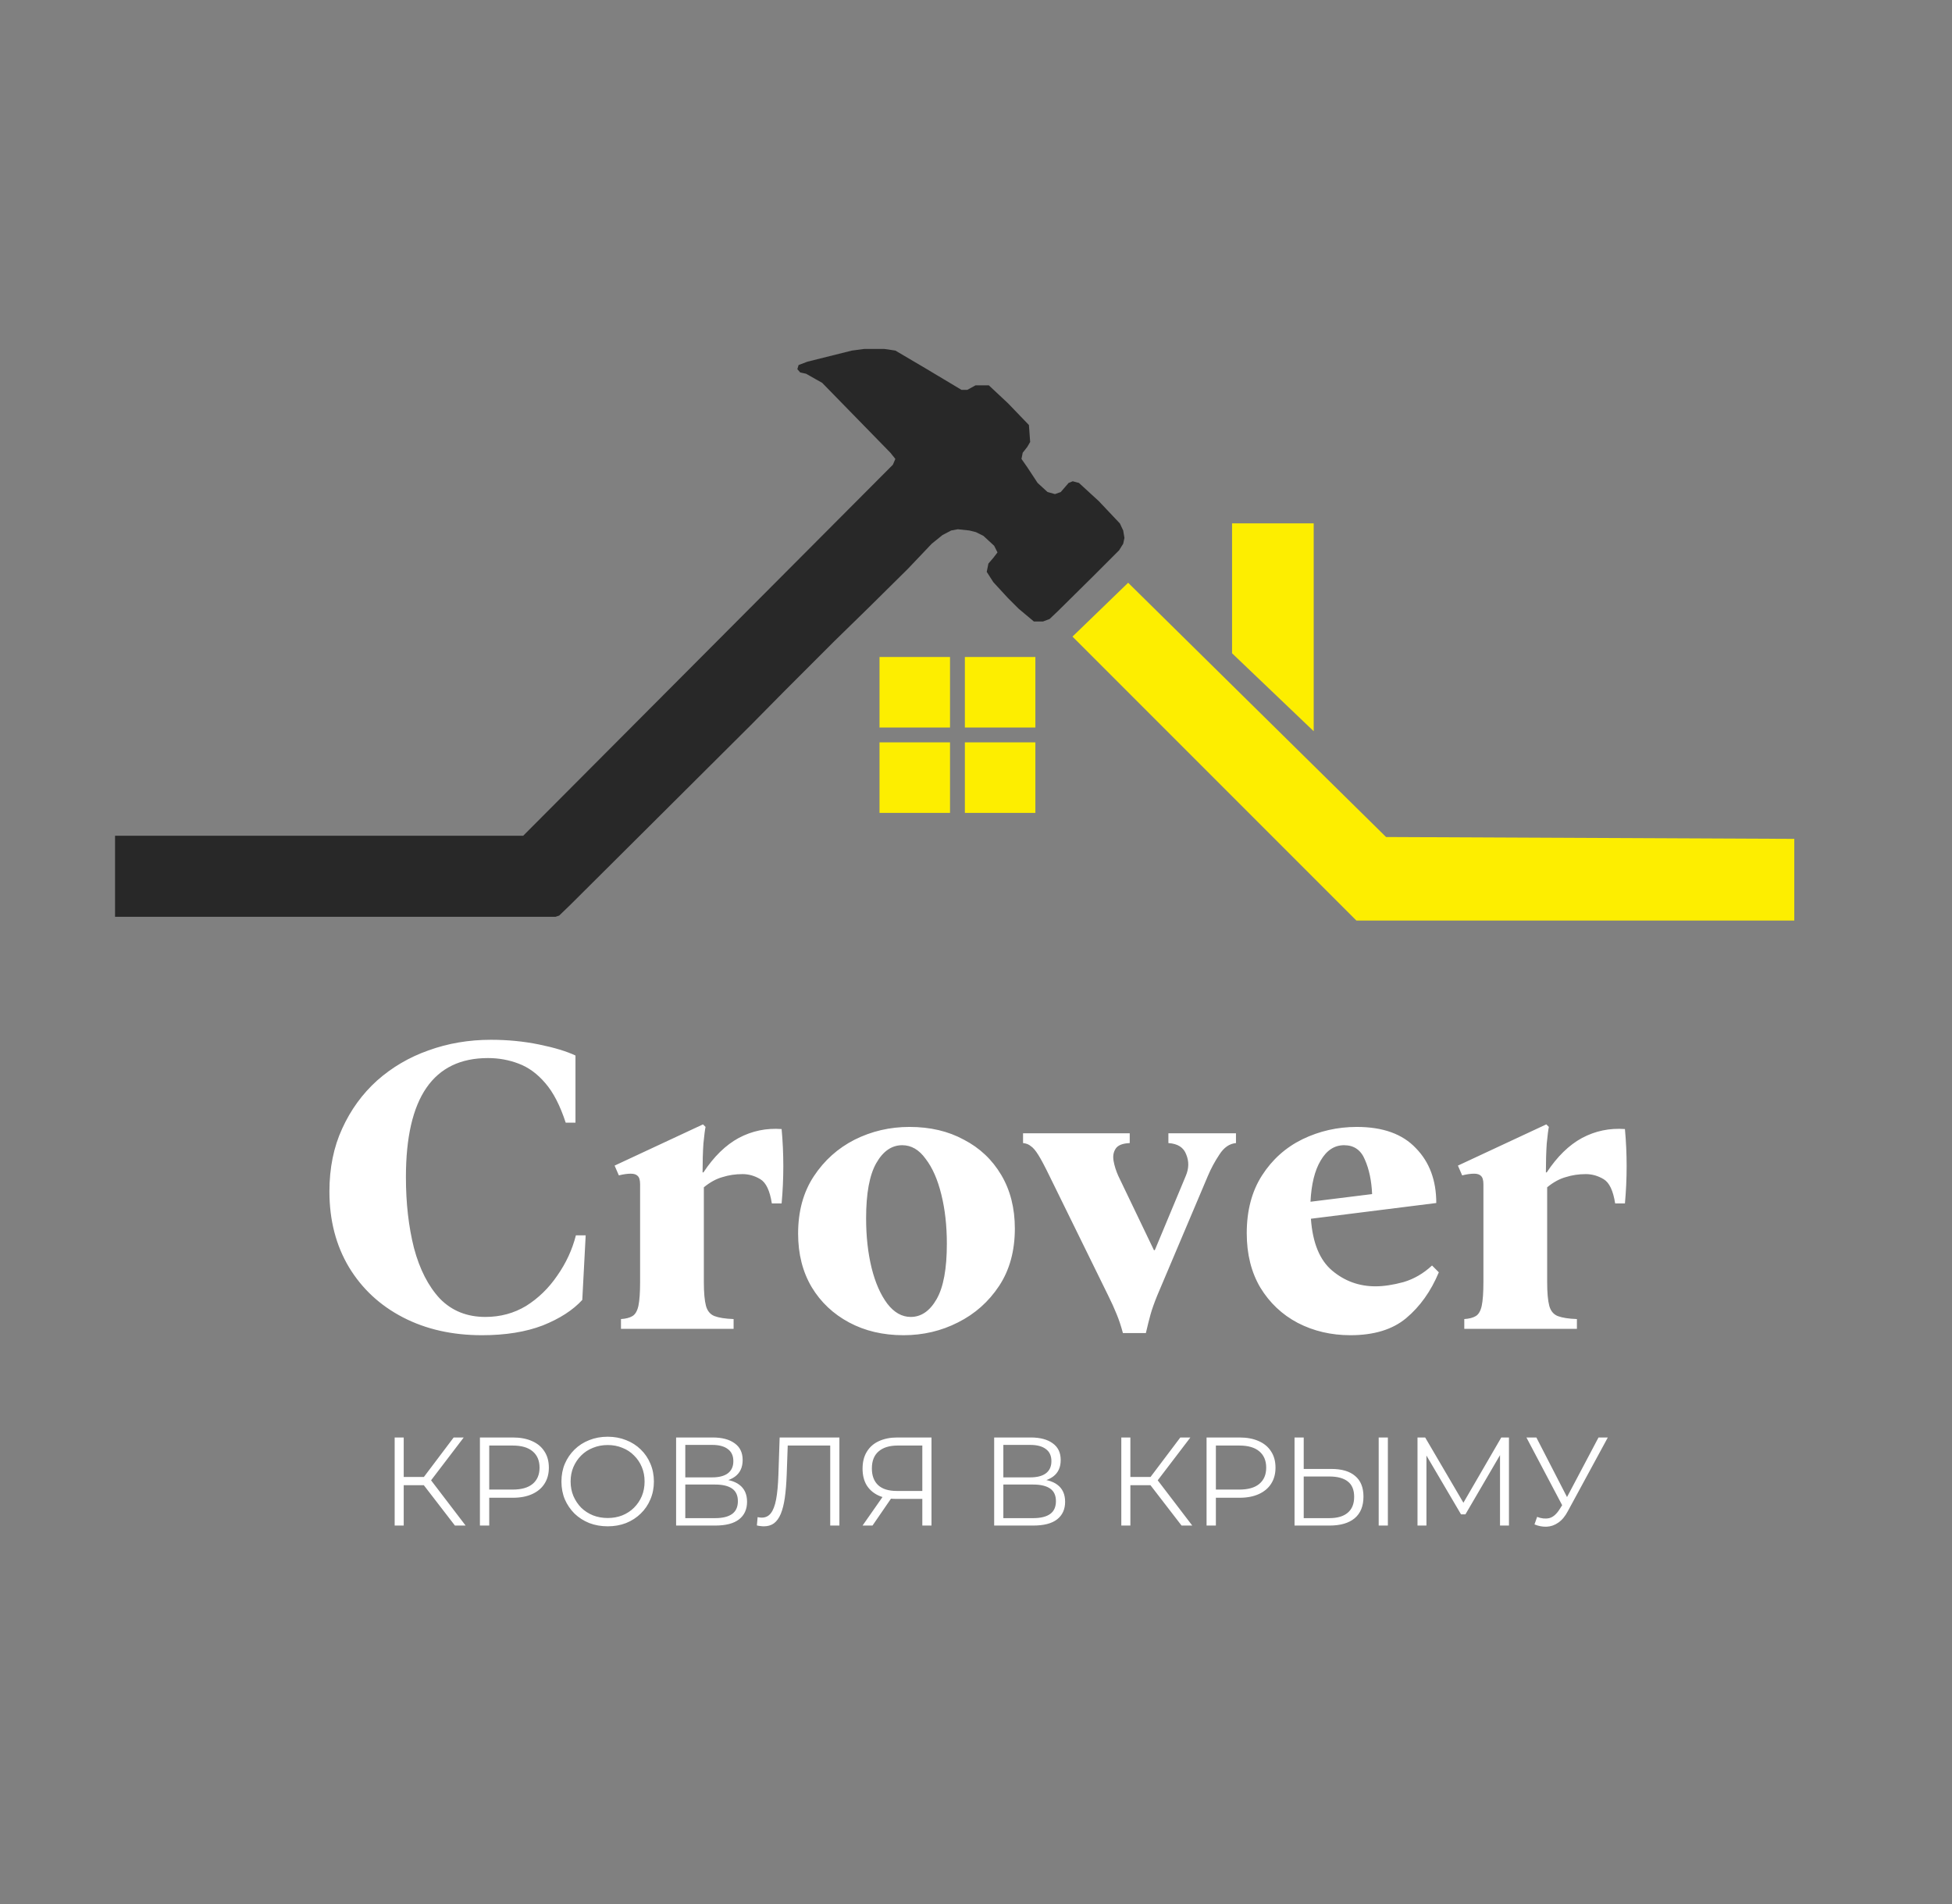 <?xml version="1.0" encoding="UTF-8"?> <svg xmlns="http://www.w3.org/2000/svg" width="526" height="513" viewBox="0 0 526 513" fill="none"><rect x="0" y="0" width="526" height="513" fill="#808080" stroke="none"/><path d="M122.587 411L113.468 399.17L115.502 397.949L125.468 411H122.587ZM106.349 411V387.271H108.79V411H106.349ZM108.044 400.119V397.915H115.468V400.119H108.044ZM115.705 399.407L113.4 399L122.248 387.271H124.959L115.705 399.407ZM129.323 411V387.271H138.205C140.216 387.271 141.945 387.599 143.391 388.254C144.837 388.887 145.945 389.814 146.713 391.034C147.504 392.232 147.899 393.689 147.899 395.407C147.899 397.079 147.504 398.525 146.713 399.746C145.945 400.944 144.837 401.87 143.391 402.525C141.945 403.181 140.216 403.509 138.205 403.509H130.713L131.832 402.322V411H129.323ZM131.832 402.525L130.713 401.305H138.137C140.51 401.305 142.306 400.797 143.527 399.78C144.77 398.74 145.391 397.283 145.391 395.407C145.391 393.509 144.77 392.04 143.527 391C142.306 389.961 140.51 389.441 138.137 389.441H130.713L131.832 388.254V402.525ZM163.763 411.203C161.978 411.203 160.317 410.91 158.78 410.322C157.266 409.712 155.944 408.864 154.814 407.78C153.707 406.672 152.837 405.396 152.204 403.949C151.594 402.48 151.289 400.876 151.289 399.136C151.289 397.396 151.594 395.802 152.204 394.356C152.837 392.887 153.707 391.61 154.814 390.526C155.944 389.418 157.266 388.571 158.78 387.983C160.294 387.373 161.955 387.068 163.763 387.068C165.549 387.068 167.198 387.373 168.712 387.983C170.227 388.571 171.537 389.407 172.645 390.492C173.775 391.576 174.645 392.853 175.255 394.322C175.887 395.791 176.204 397.396 176.204 399.136C176.204 400.876 175.887 402.48 175.255 403.949C174.645 405.418 173.775 406.695 172.645 407.78C171.537 408.864 170.227 409.712 168.712 410.322C167.198 410.91 165.549 411.203 163.763 411.203ZM163.763 408.966C165.187 408.966 166.498 408.729 167.695 408.254C168.916 407.757 169.967 407.068 170.848 406.186C171.752 405.283 172.452 404.243 172.95 403.068C173.447 401.87 173.695 400.559 173.695 399.136C173.695 397.712 173.447 396.413 172.95 395.237C172.452 394.04 171.752 393 170.848 392.119C169.967 391.215 168.916 390.526 167.695 390.051C166.498 389.554 165.187 389.305 163.763 389.305C162.34 389.305 161.018 389.554 159.797 390.051C158.577 390.526 157.515 391.215 156.611 392.119C155.729 393 155.029 394.04 154.509 395.237C154.012 396.413 153.763 397.712 153.763 399.136C153.763 400.537 154.012 401.836 154.509 403.034C155.029 404.232 155.729 405.283 156.611 406.186C157.515 407.068 158.577 407.757 159.797 408.254C161.018 408.729 162.34 408.966 163.763 408.966ZM182.19 411V387.271H192.054C194.563 387.271 196.529 387.791 197.952 388.831C199.399 389.848 200.122 391.35 200.122 393.339C200.122 395.305 199.433 396.797 198.054 397.814C196.676 398.808 194.868 399.305 192.63 399.305L193.207 398.458C195.851 398.458 197.862 398.977 199.241 400.017C200.619 401.057 201.308 402.582 201.308 404.593C201.308 406.627 200.585 408.209 199.139 409.339C197.715 410.446 195.568 411 192.698 411H182.19ZM184.664 409H192.698C194.71 409 196.235 408.627 197.274 407.881C198.314 407.136 198.834 405.983 198.834 404.424C198.834 402.887 198.314 401.757 197.274 401.034C196.235 400.311 194.71 399.949 192.698 399.949H184.664V409ZM184.664 398.017H191.919C193.749 398.017 195.15 397.655 196.122 396.932C197.116 396.187 197.613 395.09 197.613 393.644C197.613 392.198 197.116 391.113 196.122 390.39C195.15 389.644 193.749 389.271 191.919 389.271H184.664V398.017ZM205.851 411.203C205.535 411.203 205.23 411.181 204.936 411.136C204.642 411.113 204.315 411.056 203.953 410.966L204.157 408.729C204.541 408.819 204.914 408.864 205.275 408.864C206.292 408.864 207.106 408.469 207.716 407.678C208.349 406.864 208.823 405.621 209.14 403.949C209.456 402.254 209.659 400.085 209.75 397.441L210.089 387.271H226.19V411H223.716V388.763L224.36 389.441H211.682L212.292 388.729L211.987 397.373C211.897 399.746 211.727 401.802 211.479 403.542C211.23 405.26 210.868 406.695 210.394 407.847C209.919 408.977 209.309 409.825 208.563 410.39C207.818 410.932 206.914 411.203 205.851 411.203ZM248.535 411V403.136L249.212 403.814H241.45C239.552 403.814 237.924 403.486 236.568 402.831C235.235 402.175 234.207 401.249 233.484 400.051C232.783 398.831 232.433 397.373 232.433 395.678C232.433 393.87 232.817 392.345 233.585 391.102C234.354 389.836 235.439 388.887 236.84 388.254C238.263 387.599 239.913 387.271 241.789 387.271H251.009V411H248.535ZM232.433 411L238.263 402.661H240.84L235.111 411H232.433ZM248.535 402.424V388.729L249.212 389.441H241.891C239.676 389.441 237.958 389.972 236.738 391.034C235.54 392.074 234.941 393.599 234.941 395.61C234.941 397.554 235.506 399.057 236.636 400.119C237.766 401.158 239.439 401.678 241.653 401.678H249.212L248.535 402.424ZM267.895 411V387.271H277.759C280.268 387.271 282.234 387.791 283.658 388.831C285.104 389.848 285.827 391.35 285.827 393.339C285.827 395.305 285.138 396.797 283.759 397.814C282.381 398.808 280.573 399.305 278.336 399.305L278.912 398.458C281.556 398.458 283.567 398.977 284.946 400.017C286.324 401.057 287.014 402.582 287.014 404.593C287.014 406.627 286.291 408.209 284.844 409.339C283.42 410.446 281.274 411 278.404 411H267.895ZM270.37 409H278.404C280.415 409 281.94 408.627 282.98 407.881C284.019 407.136 284.539 405.983 284.539 404.424C284.539 402.887 284.019 401.757 282.98 401.034C281.94 400.311 280.415 399.949 278.404 399.949H270.37V409ZM270.37 398.017H277.624C279.454 398.017 280.856 397.655 281.827 396.932C282.822 396.187 283.319 395.09 283.319 393.644C283.319 392.198 282.822 391.113 281.827 390.39C280.856 389.644 279.454 389.271 277.624 389.271H270.37V398.017ZM318.395 411L309.276 399.17L311.31 397.949L321.276 411H318.395ZM302.157 411V387.271H304.598V411H302.157ZM303.852 400.119V397.915H311.276V400.119H303.852ZM311.513 399.407L309.208 399L318.056 387.271H320.767L311.513 399.407ZM325.131 411V387.271H334.013C336.024 387.271 337.753 387.599 339.199 388.254C340.645 388.887 341.753 389.814 342.521 391.034C343.312 392.232 343.707 393.689 343.707 395.407C343.707 397.079 343.312 398.525 342.521 399.746C341.753 400.944 340.645 401.87 339.199 402.525C337.753 403.181 336.024 403.509 334.013 403.509H326.521L327.64 402.322V411H325.131ZM327.64 402.525L326.521 401.305H333.945C336.318 401.305 338.114 400.797 339.335 399.78C340.578 398.74 341.199 397.283 341.199 395.407C341.199 393.509 340.578 392.04 339.335 391C338.114 389.961 336.318 389.441 333.945 389.441H326.521L327.64 388.254V402.525ZM358.766 395.746C361.568 395.746 363.703 396.379 365.172 397.644C366.664 398.887 367.41 400.74 367.41 403.203C367.41 405.757 366.619 407.701 365.037 409.034C363.455 410.345 361.195 411 358.257 411H348.834V387.271H351.308V395.746H358.766ZM358.189 409C360.381 409 362.042 408.514 363.172 407.542C364.325 406.571 364.901 405.147 364.901 403.271C364.901 401.396 364.336 400.017 363.206 399.136C362.076 398.232 360.404 397.78 358.189 397.78H351.308V409H358.189ZM371.511 411V387.271H373.986V411H371.511ZM381.97 411V387.271H384.038L394.885 405.78H393.801L404.546 387.271H406.614V411H404.207V391.034H404.784L394.885 407.983H393.699L383.733 391.034H384.377V411H381.97ZM414.204 408.661C415.356 409.113 416.441 409.226 417.458 409C418.475 408.751 419.413 407.949 420.271 406.593L421.424 404.763L421.661 404.458L430.746 387.271H433.254L422.475 407.136C421.752 408.514 420.893 409.542 419.899 410.22C418.927 410.898 417.887 411.26 416.78 411.305C415.695 411.35 414.599 411.147 413.492 410.695L414.204 408.661ZM421.593 406.729L411.322 387.271H414L422.949 404.661L421.593 406.729Z" fill="white"></path><path d="M31 225.159V247H132.512H149.673L150.676 246.666L153.573 243.88L176.193 221.37L202.379 195.294L211.516 186.045L224.553 173.007L234.248 163.535L244.611 153.283L251.074 146.486L253.971 144.146L256.311 142.92L258.094 142.586L261.214 142.92L262.997 143.366L265.002 144.369L267.9 147.043L268.791 148.826L267.677 150.275L266.34 151.835L265.894 154.063L267.677 156.849L271.577 161.084L274.474 163.981L278.597 167.436H281.048L282.831 166.767L285.06 164.65L294.643 155.178L301.551 148.269L302.666 146.486L303 144.926L302.666 142.92L301.774 141.025L296.091 135.008L290.743 130.105L289.071 129.659L287.957 130.105L285.84 132.556L284.28 133.114L282.274 132.556L279.6 130.105L276.814 125.87L275.254 123.642L275.588 121.97L276.814 120.41L277.594 119.073L277.26 114.504L271.688 108.709L266.451 103.806H262.885L260.657 105.032H259.097L249.402 99.237L241.268 94.446L238.259 94H232.911L229.568 94.446L217.533 97.454L215.193 98.346L214.859 99.46L215.639 100.352L217.199 100.686L219.762 102.135L221.545 103.138L239.931 121.97L241.268 123.642L240.599 125.202L140.981 225.159H31Z" fill="#282828"></path><path d="M129.88 359.718C121.863 359.718 114.763 358.115 108.579 354.908C102.395 351.702 97.548 347.197 94.036 341.395C90.524 335.516 88.768 328.722 88.768 321.011C88.768 314.674 89.913 309.025 92.204 304.062C94.494 299.024 97.624 294.71 101.594 291.122C105.64 287.534 110.259 284.823 115.45 282.991C120.718 281.083 126.33 280.128 132.284 280.128C136.789 280.128 141.102 280.548 145.225 281.388C149.348 282.228 152.63 283.22 155.073 284.365V302.459H152.44C150.913 297.802 149.08 294.252 146.943 291.809C144.805 289.29 142.4 287.534 139.728 286.541C137.132 285.549 134.384 285.052 131.483 285.052C116.748 285.052 109.381 295.741 109.381 317.117C109.381 324.141 110.106 330.516 111.557 336.242C113.084 341.968 115.412 346.51 118.542 349.869C121.749 353.152 125.833 354.794 130.796 354.794C134.842 354.794 138.507 353.801 141.789 351.816C145.072 349.755 147.859 347.045 150.149 343.685C152.516 340.326 154.195 336.7 155.188 332.806H157.822L156.906 350.213C154.386 352.961 150.836 355.252 146.256 357.084C141.675 358.84 136.216 359.718 129.88 359.718ZM167.333 358V355.366C168.631 355.29 169.662 355.023 170.425 354.564C171.188 354.106 171.723 353.19 172.028 351.816C172.334 350.366 172.486 348.228 172.486 345.403V319.064C172.486 317.919 172.257 317.156 171.799 316.774C171.417 316.392 170.807 316.201 169.967 316.201C169.051 316.201 167.982 316.354 166.76 316.659L165.615 314.025L189.435 302.917L190.122 303.604C189.969 304.291 189.778 305.78 189.549 308.07C189.397 310.361 189.32 312.957 189.32 315.858H189.549C192.374 311.582 195.542 308.49 199.054 306.582C202.643 304.673 206.498 303.872 210.621 304.177C211.231 310.819 211.231 317.499 210.621 324.217H207.987C207.452 320.782 206.422 318.606 204.895 317.69C203.368 316.774 201.765 316.316 200.085 316.316C198.176 316.316 196.382 316.583 194.703 317.117C193.023 317.575 191.343 318.492 189.664 319.866V345.403C189.664 348.228 189.855 350.366 190.236 351.816C190.618 353.19 191.382 354.106 192.527 354.564C193.748 355.023 195.466 355.29 197.68 355.366V358H167.333ZM245.068 303.604C250.641 303.604 255.527 304.749 259.726 307.04C264.001 309.254 267.361 312.422 269.804 316.545C272.247 320.667 273.468 325.477 273.468 330.974C273.468 337.005 272.056 342.158 269.231 346.434C266.406 350.709 262.704 353.992 258.123 356.282C253.619 358.573 248.732 359.718 243.465 359.718C237.968 359.718 233.082 358.573 228.806 356.282C224.531 353.992 221.172 350.824 218.729 346.777C216.286 342.655 215.064 337.845 215.064 332.348C215.064 326.317 216.477 321.164 219.302 316.888C222.126 312.613 225.791 309.33 230.295 307.04C234.876 304.749 239.8 303.604 245.068 303.604ZM245.411 354.794C248.236 354.794 250.565 353.19 252.397 349.984C254.229 346.777 255.145 341.815 255.145 335.097C255.145 330.21 254.649 325.782 253.657 321.813C252.664 317.766 251.252 314.56 249.42 312.193C247.664 309.75 245.564 308.529 243.121 308.529C240.296 308.529 237.968 310.132 236.136 313.338C234.303 316.545 233.387 321.507 233.387 328.226C233.387 333.112 233.883 337.578 234.876 341.624C235.868 345.594 237.281 348.8 239.113 351.243C240.945 353.61 243.045 354.794 245.411 354.794ZM302.591 359.145C302.057 357.16 301.484 355.442 300.874 353.992C300.263 352.465 299.499 350.785 298.583 348.953L282.78 316.774C281.558 314.254 280.566 312.384 279.802 311.162C279.039 309.941 278.352 309.139 277.741 308.758C277.207 308.3 276.52 308.032 275.68 307.956V305.322H304.424V307.956C302.515 308.032 301.255 308.529 300.645 309.445C300.034 310.361 299.843 311.468 300.072 312.766C300.301 314.064 300.721 315.4 301.332 316.774L310.951 336.814H311.18L319.54 316.774C320.38 314.789 320.418 312.88 319.654 311.048C318.967 309.139 317.364 308.109 314.845 307.956V305.322H333.053V307.956C331.297 308.109 329.808 309.139 328.587 311.048C327.365 312.88 326.335 314.789 325.495 316.774L311.867 348.953C311.027 351.014 310.417 352.732 310.035 354.106C309.653 355.481 309.233 357.16 308.775 359.145H302.591ZM363.898 359.718C358.707 359.718 353.974 358.611 349.698 356.397C345.499 354.183 342.14 351.014 339.621 346.892C337.178 342.769 335.956 337.883 335.956 332.234C335.956 326.126 337.33 320.935 340.079 316.659C342.827 312.384 346.454 309.139 350.958 306.925C355.539 304.711 360.425 303.604 365.616 303.604C372.64 303.604 377.946 305.513 381.534 309.33C385.199 313.071 387.031 317.995 387.031 324.103L353.248 328.34C353.706 334.829 355.615 339.486 358.974 342.311C362.333 345.136 366.227 346.548 370.655 346.548C372.869 346.548 375.388 346.167 378.213 345.403C381.038 344.563 383.595 343.075 385.886 340.937L387.718 342.769C385.58 347.884 382.641 352.007 378.9 355.137C375.236 358.191 370.235 359.718 363.898 359.718ZM362.181 308.529C359.585 308.529 357.485 309.903 355.882 312.651C354.279 315.323 353.363 319.026 353.134 323.759L369.739 321.698C369.586 318.11 368.937 315.018 367.792 312.422C366.723 309.826 364.853 308.529 362.181 308.529ZM394.578 358V355.366C395.876 355.29 396.907 355.023 397.67 354.564C398.434 354.106 398.968 353.19 399.273 351.816C399.579 350.366 399.731 348.228 399.731 345.403V319.064C399.731 317.919 399.502 317.156 399.044 316.774C398.663 316.392 398.052 316.201 397.212 316.201C396.296 316.201 395.227 316.354 394.006 316.659L392.86 314.025L416.68 302.917L417.367 303.604C417.214 304.291 417.024 305.78 416.795 308.07C416.642 310.361 416.566 312.957 416.566 315.858H416.795C419.619 311.582 422.788 308.49 426.3 306.582C429.888 304.673 433.743 303.872 437.866 304.177C438.477 310.819 438.477 317.499 437.866 324.217H435.232C434.697 320.782 433.667 318.606 432.14 317.69C430.613 316.774 429.01 316.316 427.33 316.316C425.422 316.316 423.627 316.583 421.948 317.117C420.268 317.575 418.589 318.492 416.909 319.866V345.403C416.909 348.228 417.1 350.366 417.482 351.816C417.863 353.19 418.627 354.106 419.772 354.564C420.994 355.023 422.711 355.29 424.925 355.366V358H394.578Z" fill="white"></path><rect x="237" y="177" width="19" height="19" fill="#FDEE00"></rect><rect x="260" y="177" width="19" height="19" fill="#FDEE00"></rect><rect x="260" y="200" width="19" height="19" fill="#FDEE00"></rect><rect x="237" y="200" width="19" height="19" fill="#FDEE00"></rect><path d="M303.998 157L373.499 225.5L483.499 226L483.499 248L365.499 248L289.001 171.503L303.998 157Z" fill="#FDEE00"></path><path d="M332 141H354V197L332 176V141Z" fill="#FDEE00"></path></svg> 
